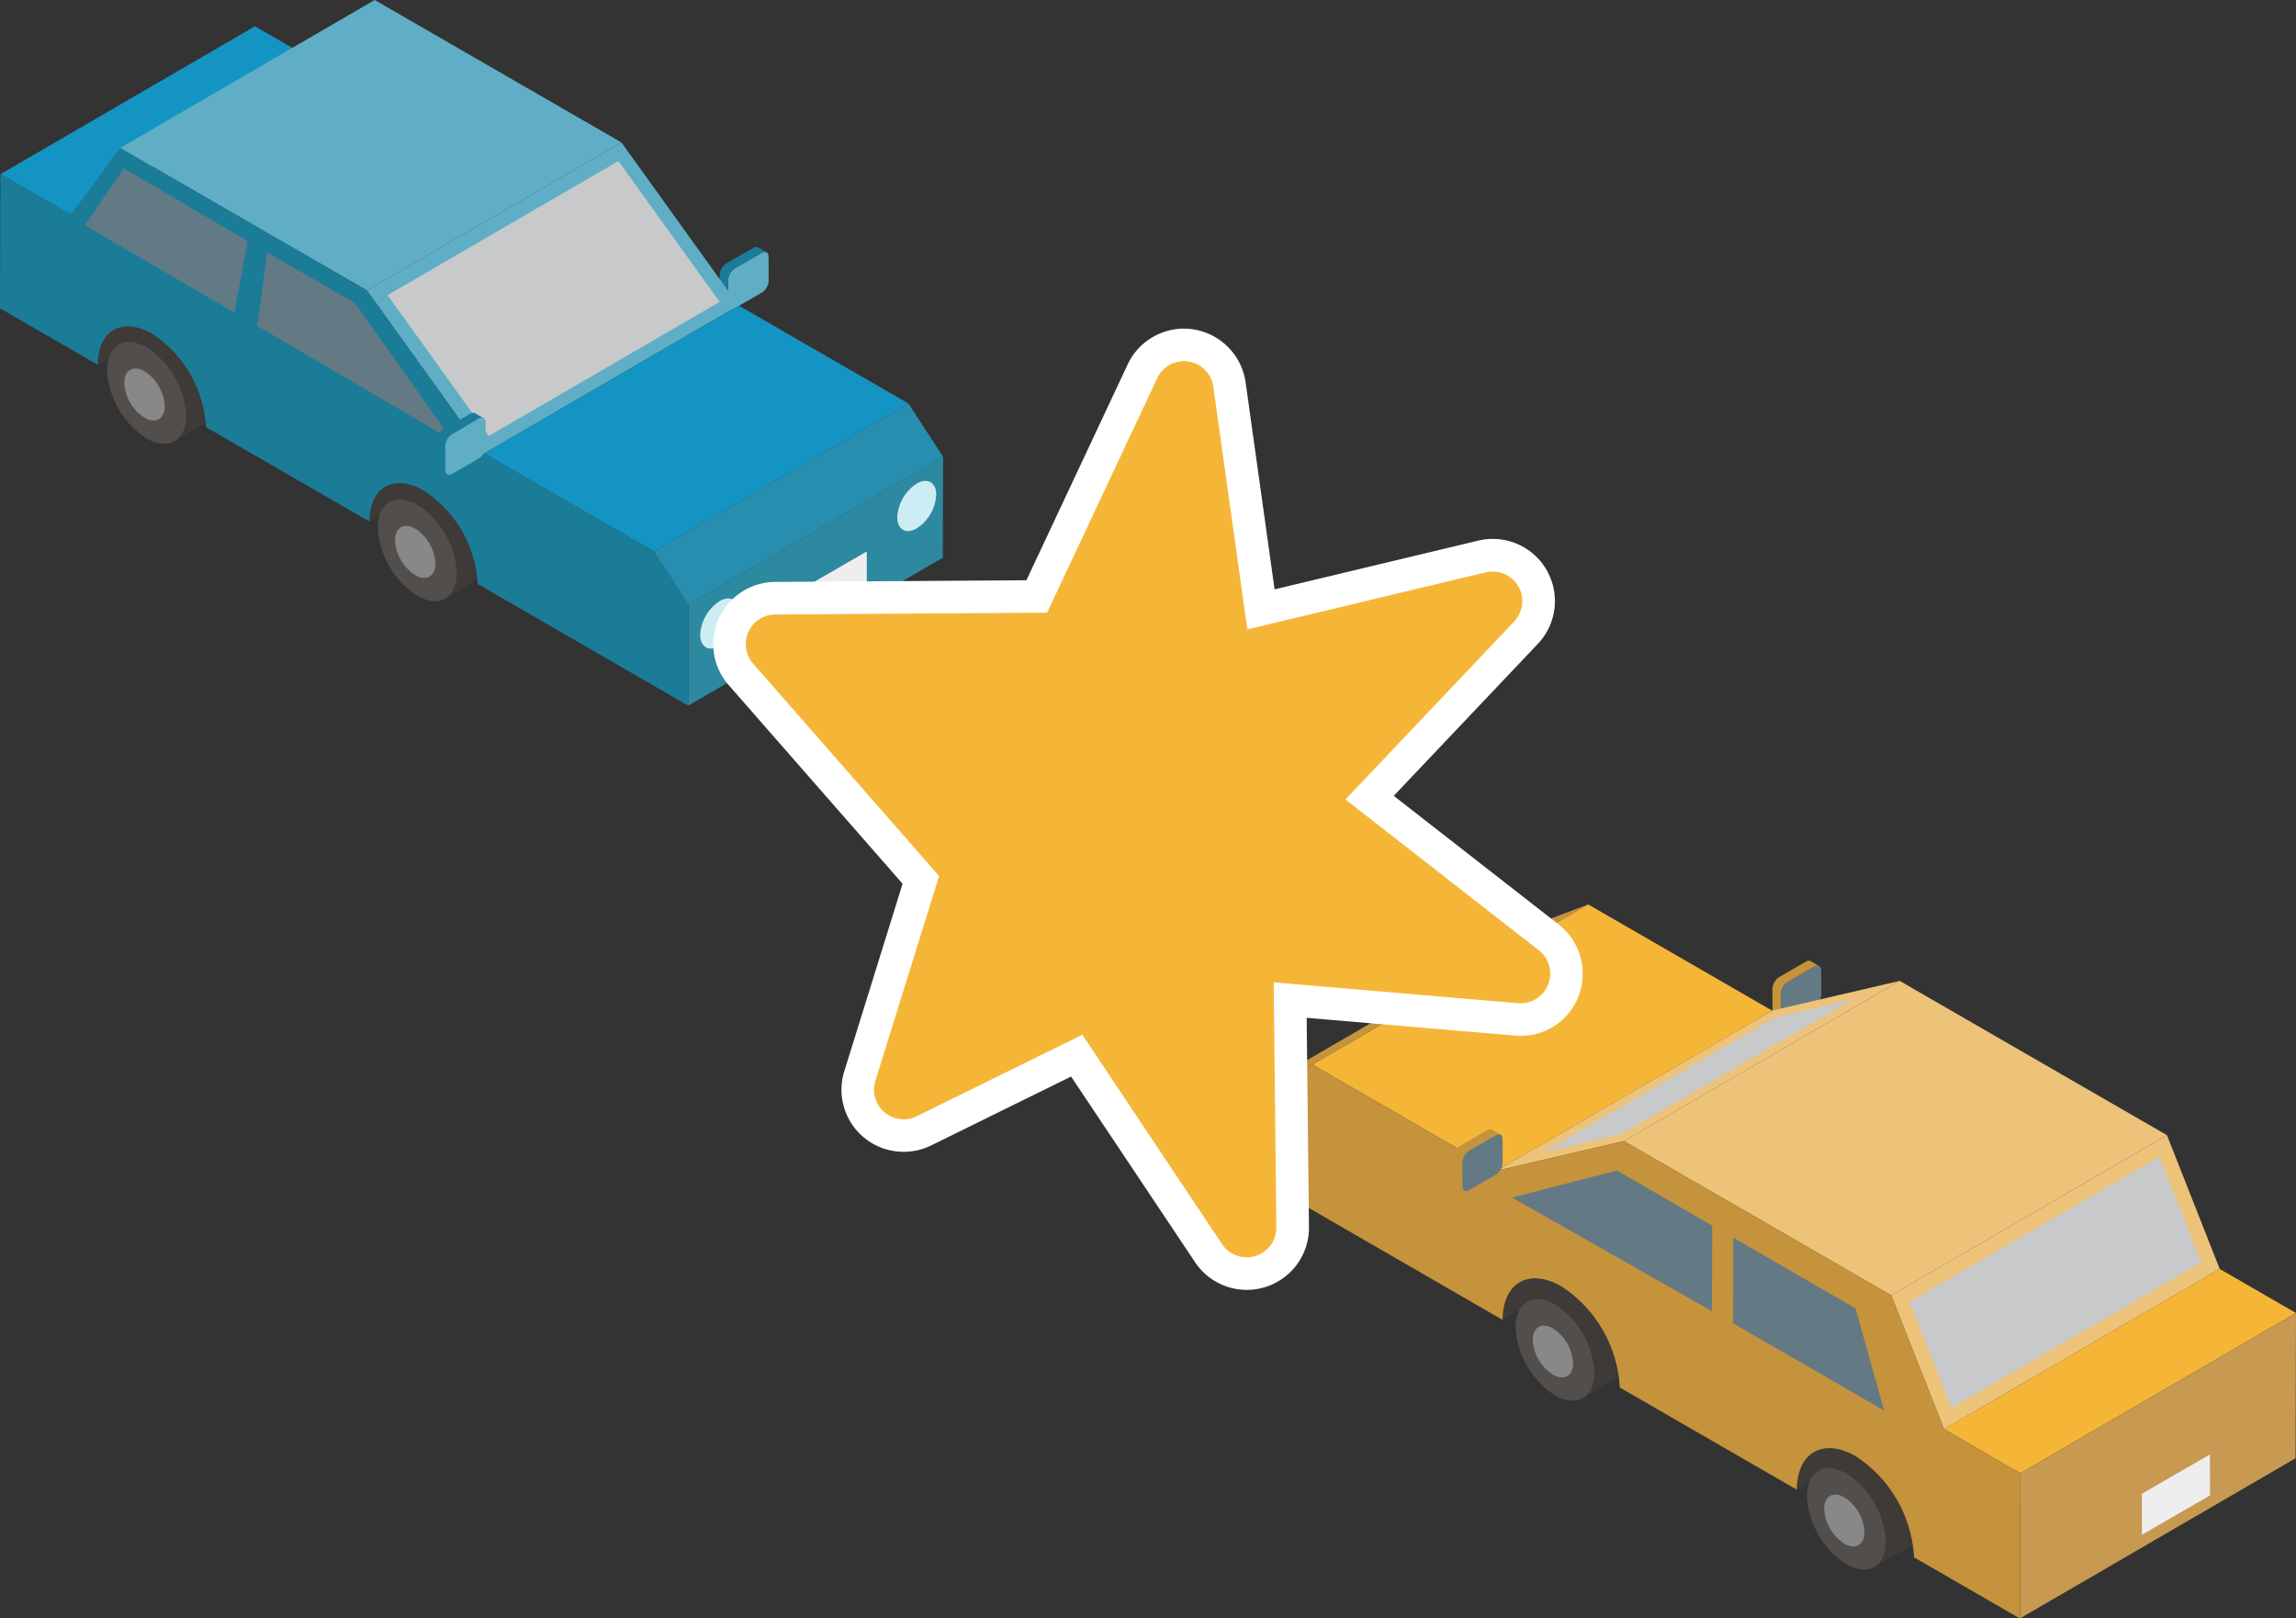 <svg xmlns="http://www.w3.org/2000/svg" xmlns:xlink="http://www.w3.org/1999/xlink" width="200" height="141" viewBox="0 0 200 141">
  <rect x="0" y="0" width="200" height="141" fill="#333333" stroke="none"/>
  <defs>
    <clipPath id="clip-path">
      <rect id="長方形_361" data-name="長方形 361" width="200" height="141" fill="none"/>
    </clipPath>
    <clipPath id="clip-path-2">
      <path id="パス_3253" data-name="パス 3253" d="M9.888,28.756a3.3,3.3,0,0,0-1.376,3.02L30.687,18.89a3.3,3.3,0,0,1,1.377-3.022Z" fill="none"/>
    </clipPath>
    <clipPath id="clip-path-4">
      <path id="パス_3257" data-name="パス 3257" d="M33.556,42.419a3.3,3.3,0,0,0-1.377,3.022L54.354,32.554a3.3,3.3,0,0,1,1.377-3.022Z" fill="none"/>
    </clipPath>
    <clipPath id="clip-path-10">
      <path id="パス_3284" data-name="パス 3284" d="M132.379,111.713a3.57,3.57,0,0,0-1.491,3.272L154.9,101.028a3.574,3.574,0,0,1,1.491-3.272Z" fill="none"/>
    </clipPath>
    <clipPath id="clip-path-12">
      <path id="パス_3290" data-name="パス 3290" d="M158.01,126.511a3.57,3.57,0,0,0-1.491,3.271l24.016-13.956a3.568,3.568,0,0,1,1.491-3.271Z" fill="none"/>
    </clipPath>
  </defs>
  <g id="グループ_470" data-name="グループ 470" transform="translate(0 0)">
    <g id="グループ_441" data-name="グループ 441">
      <g id="グループ_440" data-name="グループ 440" clip-path="url(#clip-path)">
        <path id="パス_3249" data-name="パス 3249" d="M64.02,23.369a1.312,1.312,0,0,0-.593,1.027l.006,2.1c0,.375.27.528.6.34l2.329-1.345a1.314,1.314,0,0,0,.594-1.027l-.006-2.1c0-.376-.27-.529-.6-.34Z" fill="#5faec6"/>
        <path id="パス_3250" data-name="パス 3250" d="M63.281,22.94l2.329-1.345a.418.418,0,0,1,.424-.04l.739.429a.421.421,0,0,0-.424.041L64.02,23.37a1.311,1.311,0,0,0-.593,1.026l.006,2.1a.417.417,0,0,0,.174.38l-.739-.429a.416.416,0,0,1-.174-.38l-.006-2.1a1.312,1.312,0,0,1,.593-1.027" fill="#1b7c98"/>
        <path id="パス_3251" data-name="パス 3251" d="M32.064,15.869,9.889,28.756a3.3,3.3,0,0,0-1.377,3.021L30.687,18.89a3.3,3.3,0,0,1,1.377-3.021" fill="#3e3a37"/>
      </g>
    </g>
    <g id="グループ_443" data-name="グループ 443">
      <g id="グループ_442" data-name="グループ 442" clip-path="url(#clip-path-2)">
        <path id="パス_3252" data-name="パス 3252" d="M8.512,31.776,30.687,18.889a3.3,3.3,0,0,1,1.377-3.021L9.889,28.755a3.3,3.3,0,0,0-1.377,3.021" fill="#3e3a37"/>
      </g>
    </g>
    <path id="パス_3254" data-name="パス 3254" d="M.033,15.177l6.133,3.542L28.342,5.831,22.208,2.29Z" fill="#1494c3"/>
    <g id="グループ_445" data-name="グループ 445">
      <g id="グループ_444" data-name="グループ 444" clip-path="url(#clip-path)">
        <path id="パス_3255" data-name="パス 3255" d="M55.73,29.533,33.556,42.42a3.3,3.3,0,0,0-1.378,3.021L54.354,32.554a3.3,3.3,0,0,1,1.376-3.021" fill="#3e3a37"/>
      </g>
    </g>
    <g id="グループ_447" data-name="グループ 447">
      <g id="グループ_446" data-name="グループ 446" clip-path="url(#clip-path-4)">
        <path id="パス_3256" data-name="パス 3256" d="M32.179,45.44,54.354,32.553a3.3,3.3,0,0,1,1.377-3.021L33.556,42.419a3.3,3.3,0,0,0-1.377,3.021" fill="#3e3a37"/>
      </g>
    </g>
    <g id="グループ_449" data-name="グループ 449">
      <g id="グループ_448" data-name="グループ 448" clip-path="url(#clip-path)">
        <path id="パス_3258" data-name="パス 3258" d="M38.347,41.158A2.433,2.433,0,0,1,40.8,41.4a7.576,7.576,0,0,1,3.437,5.953,2.415,2.415,0,0,1-1.006,2.212L38.8,52.141A2.412,2.412,0,0,0,39.8,49.93a7.578,7.578,0,0,0-3.437-5.954,2.433,2.433,0,0,0-2.454-.241Z" fill="#3e3a37"/>
        <path id="パス_3259" data-name="パス 3259" d="M36.366,43.976c-1.906-1.1-3.454-.217-3.46,1.972A7.573,7.573,0,0,0,36.344,51.9c1.9,1.1,3.453.217,3.459-1.971a7.576,7.576,0,0,0-3.437-5.954" fill="#524e4b"/>
        <path id="パス_3260" data-name="パス 3260" d="M36.177,46.056c-.971-.561-1.764-.109-1.767,1.007a3.874,3.874,0,0,0,1.756,3.04c.97.561,1.763.109,1.766-1.007a3.876,3.876,0,0,0-1.755-3.04" fill="#888"/>
        <path id="パス_3261" data-name="パス 3261" d="M14.763,27.446a2.433,2.433,0,0,1,2.454.241,7.576,7.576,0,0,1,3.437,5.953,2.415,2.415,0,0,1-1.006,2.212l-4.435,2.577a2.412,2.412,0,0,0,1.006-2.211,7.578,7.578,0,0,0-3.437-5.954,2.433,2.433,0,0,0-2.454-.241Z" fill="#3e3a37"/>
        <path id="パス_3262" data-name="パス 3262" d="M12.782,30.264c-1.906-1.1-3.454-.217-3.46,1.972a7.573,7.573,0,0,0,3.438,5.953c1.9,1.1,3.453.217,3.459-1.971a7.576,7.576,0,0,0-3.437-5.954" fill="#524e4b"/>
        <path id="パス_3263" data-name="パス 3263" d="M12.594,32.344c-.971-.561-1.764-.109-1.767,1.007a3.874,3.874,0,0,0,1.756,3.04c.97.561,1.763.109,1.766-1.007a3.876,3.876,0,0,0-1.755-3.04" fill="#888"/>
      </g>
    </g>
    <path id="パス_3264" data-name="パス 3264" d="M32.639,0,10.464,12.887,31.958,25.3,54.132,12.409Z" fill="#5faec6"/>
    <path id="パス_3265" data-name="パス 3265" d="M42.17,39.505,64.345,26.618,54.132,12.409,31.957,25.3Z" fill="#5faec6"/>
    <path id="パス_3266" data-name="パス 3266" d="M56.962,48.045,79.137,35.158l-14.791-8.54L42.17,39.505Z" fill="#1494c3"/>
    <path id="パス_3267" data-name="パス 3267" d="M59.95,61.474,82.125,48.587l.025-8.8L59.975,52.678Z" fill="#2d899f"/>
    <g id="グループ_451" data-name="グループ 451">
      <g id="グループ_450" data-name="グループ 450" clip-path="url(#clip-path)">
        <path id="パス_3268" data-name="パス 3268" d="M10.464,12.887l-4.3,5.832L.033,15.178,0,26.862,6.134,30.4l2.378,1.374c.009-2.987,2.13-4.2,4.73-2.7a10.37,10.37,0,0,1,4.7,8.139l14.239,8.221c.008-2.987,2.13-4.2,4.729-2.7a10.369,10.369,0,0,1,4.7,8.139L59.95,61.474l.025-8.8-3.013-4.633-14.791-8.54L31.957,25.3Z" fill="#1b7c98"/>
        <path id="パス_3269" data-name="パス 3269" d="M59.975,52.678,82.15,39.791l-3.013-4.633L56.962,48.045Z" fill="#288eb0"/>
      </g>
    </g>
    <path id="パス_3270" data-name="パス 3270" d="M23.274,21.993l-.856,6.4,16.924,9.927-8.4-11.9Z" fill="#637a85"/>
    <path id="パス_3271" data-name="パス 3271" d="M10.8,14.677,7.385,19.618l13.04,7.619,1.152-6.224Z" fill="#627a86"/>
    <path id="パス_3272" data-name="パス 3272" d="M62.688,26.3,53.869,14.027,33.76,25.713l8.819,12.269Z" fill="#c8c9ca"/>
    <g id="グループ_453" data-name="グループ 453">
      <g id="グループ_452" data-name="グループ 452" clip-path="url(#clip-path)">
        <path id="パス_3273" data-name="パス 3273" d="M62.683,52.374A3.727,3.727,0,0,0,60.992,55.3c0,1.078.765,1.512,1.7.97a3.724,3.724,0,0,0,1.691-2.929c0-1.077-.765-1.511-1.7-.97" fill="#ccedf4"/>
        <path id="パス_3274" data-name="パス 3274" d="M79.85,42.133a3.727,3.727,0,0,0-1.691,2.929c0,1.078.765,1.512,1.7.97A3.724,3.724,0,0,0,81.552,43.1c0-1.077-.765-1.511-1.7-.97" fill="#ccedf4"/>
      </g>
    </g>
    <path id="パス_3275" data-name="パス 3275" d="M69.556,51.477l.01,3.578,5.944-3.432-.01-3.578Z" fill="#eeeeef"/>
    <g id="グループ_455" data-name="グループ 455">
      <g id="グループ_454" data-name="グループ 454" clip-path="url(#clip-path)">
        <path id="パス_3276" data-name="パス 3276" d="M38.779,38.843l.006,2.1a.413.413,0,0,0,.174.38l-.739-.429a.415.415,0,0,1-.174-.381l-.006-2.1Z" fill="#1b7c98"/>
        <path id="パス_3277" data-name="パス 3277" d="M39.372,37.816a1.312,1.312,0,0,0-.593,1.027l.006,2.1c0,.375.27.528.6.34l2.329-1.345a1.314,1.314,0,0,0,.594-1.027l-.006-2.1c0-.376-.27-.529-.6-.34Z" fill="#5faec6"/>
        <path id="パス_3278" data-name="パス 3278" d="M38.633,37.387l2.329-1.345a.418.418,0,0,1,.424-.04l.739.429a.421.421,0,0,0-.424.041l-2.329,1.345a1.311,1.311,0,0,0-.593,1.026l-.739-.429a1.312,1.312,0,0,1,.593-1.027" fill="#1b7c98"/>
        <path id="パス_3279" data-name="パス 3279" d="M155.721,85.547a1.308,1.308,0,0,0-.591,1.024l.006,2.093c0,.375.269.527.6.339l2.322-1.341a1.307,1.307,0,0,0,.593-1.024l-.006-2.094c0-.374-.269-.527-.6-.338Z" fill="#637a85"/>
        <path id="パス_3280" data-name="パス 3280" d="M154.984,85.119l2.323-1.341a.418.418,0,0,1,.422-.041l.738.429a.419.419,0,0,0-.423.04l-2.323,1.341a1.311,1.311,0,0,0-.591,1.024l.006,2.094a.414.414,0,0,0,.174.379l-.738-.429a.414.414,0,0,1-.173-.379l-.006-2.093a1.308,1.308,0,0,1,.591-1.024" fill="#c5933b"/>
      </g>
    </g>
    <path id="パス_3281" data-name="パス 3281" d="M114.329,92.749l24.016-13.956-3.28,1.239L111.05,93.989Z" fill="#c5933b"/>
    <g id="グループ_457" data-name="グループ 457">
      <g id="グループ_456" data-name="グループ 456" clip-path="url(#clip-path)">
        <path id="パス_3282" data-name="パス 3282" d="M156.4,97.756l-24.016,13.956a3.573,3.573,0,0,0-1.491,3.272L154.9,101.028a3.573,3.573,0,0,1,1.491-3.272" fill="#3e3a37"/>
      </g>
    </g>
    <g id="グループ_459" data-name="グループ 459">
      <g id="グループ_458" data-name="グループ 458" clip-path="url(#clip-path-10)">
        <path id="パス_3283" data-name="パス 3283" d="M130.888,114.985,154.9,101.028a3.57,3.57,0,0,1,1.491-3.271l-24.016,13.956a3.573,3.573,0,0,0-1.491,3.272" fill="#3e3a37"/>
      </g>
    </g>
    <path id="パス_3285" data-name="パス 3285" d="M130.35,102l24.016-13.956-16.021-9.25L114.329,92.749Z" fill="#f5b638"/>
    <path id="パス_3286" data-name="パス 3286" d="M141.462,99.411l24.016-13.956-11.112,2.587L130.35,102Z" fill="#edc379"/>
    <path id="パス_3287" data-name="パス 3287" d="M141.222,98.806l20.22-11.75-6.836,1.591-20.22,11.75Z" fill="#c8c9ca"/>
    <g id="グループ_461" data-name="グループ 461">
      <g id="グループ_460" data-name="グループ 460" clip-path="url(#clip-path)">
        <path id="パス_3288" data-name="パス 3288" d="M182.026,112.554,158.01,126.51a3.573,3.573,0,0,0-1.491,3.272l24.016-13.956a3.573,3.573,0,0,1,1.491-3.272" fill="#3e3a37"/>
      </g>
    </g>
    <g id="グループ_463" data-name="グループ 463">
      <g id="グループ_462" data-name="グループ 462" clip-path="url(#clip-path-12)">
        <path id="パス_3289" data-name="パス 3289" d="M156.519,129.783l24.016-13.957a3.57,3.57,0,0,1,1.491-3.271L158.01,126.51a3.574,3.574,0,0,0-1.491,3.273" fill="#3e3a37"/>
      </g>
    </g>
    <g id="グループ_465" data-name="グループ 465">
      <g id="グループ_464" data-name="グループ 464" clip-path="url(#clip-path)">
        <path id="パス_3291" data-name="パス 3291" d="M137.442,110.842a2.427,2.427,0,0,1,2.447.24,7.555,7.555,0,0,1,3.428,5.938,2.406,2.406,0,0,1-1,2.205l-4.423,2.571a2.409,2.409,0,0,0,1-2.206,7.559,7.559,0,0,0-3.428-5.938,2.427,2.427,0,0,0-2.447-.24Z" fill="#3e3a37"/>
        <path id="パス_3292" data-name="パス 3292" d="M135.466,113.653c-1.9-1.1-3.444-.216-3.45,1.966a7.549,7.549,0,0,0,3.428,5.938c1.9,1.1,3.444.216,3.45-1.966a7.557,7.557,0,0,0-3.428-5.938" fill="#524e4b"/>
        <path id="パス_3293" data-name="パス 3293" d="M135.278,115.728c-.968-.559-1.759-.109-1.762,1a3.862,3.862,0,0,0,1.751,3.032c.968.559,1.758.109,1.762-1a3.867,3.867,0,0,0-1.751-3.032" fill="#888"/>
        <path id="パス_3294" data-name="パス 3294" d="M162.828,125.565a2.427,2.427,0,0,1,2.447.24,7.555,7.555,0,0,1,3.428,5.938,2.406,2.406,0,0,1-1,2.205l-4.423,2.571a2.409,2.409,0,0,0,1-2.206,7.559,7.559,0,0,0-3.428-5.938,2.427,2.427,0,0,0-2.447-.24Z" fill="#3e3a37"/>
        <path id="パス_3295" data-name="パス 3295" d="M160.852,128.376c-1.9-1.1-3.444-.216-3.45,1.966a7.55,7.55,0,0,0,3.428,5.938c1.9,1.1,3.444.216,3.45-1.966a7.557,7.557,0,0,0-3.428-5.938" fill="#524e4b"/>
        <path id="パス_3296" data-name="パス 3296" d="M160.664,130.45c-.968-.559-1.759-.109-1.762,1a3.862,3.862,0,0,0,1.751,3.032c.968.559,1.758.109,1.762-1a3.865,3.865,0,0,0-1.751-3.032" fill="#888"/>
      </g>
    </g>
    <path id="パス_3297" data-name="パス 3297" d="M164.739,112.85l24.016-13.956L165.478,85.455,141.462,99.411Z" fill="#edc379"/>
    <path id="パス_3298" data-name="パス 3298" d="M169.342,124.51l24.016-13.956-4.6-11.66L164.739,112.85Z" fill="#edc379"/>
    <path id="パス_3299" data-name="パス 3299" d="M191.753,110l-3.646-9.237-21.763,12.648,3.646,9.236Z" fill="#c8c9ca"/>
    <path id="パス_3300" data-name="パス 3300" d="M169.341,124.51l6.643,3.836L200,114.389l-6.642-3.835Z" fill="#f5b638"/>
    <g id="グループ_467" data-name="グループ 467">
      <g id="グループ_466" data-name="グループ 466" clip-path="url(#clip-path)">
        <path id="パス_3301" data-name="パス 3301" d="M141.462,99.411,130.35,102l-16.021-9.25-3.279,1.24-.027,9.527,19.865,11.469c.01-3.235,2.307-4.544,5.122-2.919a11.233,11.233,0,0,1,5.089,8.814l15.42,8.9c.01-3.235,2.307-4.544,5.122-2.919a11.233,11.233,0,0,1,5.088,8.813l2.577,1.488L175.949,141l.035-12.655-6.642-3.835-4.6-11.66Z" fill="#c5933b"/>
        <path id="パス_3302" data-name="パス 3302" d="M175.948,141l24.016-13.956L200,114.389l-24.016,13.957Z" fill="#c79951"/>
        <path id="パス_3303" data-name="パス 3303" d="M127.963,100.225a1.308,1.308,0,0,0-.591,1.024l.006,2.093c0,.375.269.527.6.339l2.322-1.341a1.307,1.307,0,0,0,.593-1.024l-.006-2.094c0-.374-.269-.527-.6-.338Z" fill="#637a85"/>
        <path id="パス_3304" data-name="パス 3304" d="M127.226,99.8l2.323-1.341a.418.418,0,0,1,.422-.041l.738.429a.419.419,0,0,0-.423.04l-2.323,1.341a1.311,1.311,0,0,0-.591,1.024l.006,2.094a.414.414,0,0,0,.174.379l-.738-.429a.414.414,0,0,1-.173-.379l-.006-2.093a1.308,1.308,0,0,1,.591-1.024" fill="#c5933b"/>
      </g>
    </g>
    <path id="パス_3305" data-name="パス 3305" d="M140.845,101.975l-9.142,2.354,17.424,9.9.021-7.458Z" fill="#637a85"/>
    <path id="パス_3306" data-name="パス 3306" d="M150.986,107.83l-.021,7.458,13.159,7.6-2.491-8.908Z" fill="#637a85"/>
    <path id="パス_3307" data-name="パス 3307" d="M186.57,130.137l.01,3.568,5.928-3.422-.01-3.569Z" fill="#eeeeef"/>
    <g id="グループ_469" data-name="グループ 469">
      <g id="グループ_468" data-name="グループ 468" clip-path="url(#clip-path)">
        <path id="パス_3308" data-name="パス 3308" d="M108.6,110.954a3.99,3.99,0,0,1-3.328-1.778L93.791,91.968l-13.308,6.55A4,4,0,0,1,74.9,93.745L80.21,76.654,64.536,58.746a4,4,0,0,1,2.989-6.631l22.789-.152,9.2-19.616a4.011,4.011,0,0,1,3.614-2.3,3.863,3.863,0,0,1,.605.047,4.017,4.017,0,0,1,3.359,3.4l2.748,19.6,19.25-4.609a4,4,0,0,1,3.833,6.639L119.3,69.491l15.611,12.181a4.028,4.028,0,0,1,1.263,4.613,3.972,3.972,0,0,1-3.722,2.539c-.112,0-.224,0-.338-.015l-19.733-1.684.215,19.79a4,4,0,0,1-4,4.039" fill="#f5b638"/>
        <path id="パス_3309" data-name="パス 3309" d="M103.128,31.464a2.582,2.582,0,0,1,2.561,2.223l2.964,21.147,20.768-4.972a2.547,2.547,0,0,1,.6-.071,2.583,2.583,0,0,1,1.875,4.358L117.2,69.649,134.044,82.79a2.582,2.582,0,0,1-1.588,4.617c-.073,0-.145,0-.22-.009L110.95,85.581l.232,21.35a2.583,2.583,0,0,1-4.73,1.46L94.281,90.148l-14.424,7.1a2.579,2.579,0,0,1-3.605-3.081L81.8,76.318,65.6,57.813a2.582,2.582,0,0,1,1.927-4.28l23.687-.158L100.8,32.949a2.579,2.579,0,0,1,2.33-1.485m0-2.835a5.433,5.433,0,0,0-4.9,3.116L89.41,50.552l-21.9.147a5.416,5.416,0,0,0-4.042,8.979L78.622,76.991,73.545,93.324a5.412,5.412,0,0,0,5.172,7.022,5.474,5.474,0,0,0,2.384-.551l12.2-6.006L104.1,109.964a5.417,5.417,0,0,0,9.922-3.06l-.2-18.233,18.177,1.551c.155.013.308.02.461.02A5.381,5.381,0,0,0,137.5,86.8a5.452,5.452,0,0,0-1.707-6.244L121.406,69.334,133.952,56.1A5.416,5.416,0,0,0,128.76,47.1l-17.733,4.246L108.5,33.293a5.446,5.446,0,0,0-4.559-4.6,5.389,5.389,0,0,0-.81-.061" fill="#fff"/>
      </g>
    </g>
  </g>
</svg>
